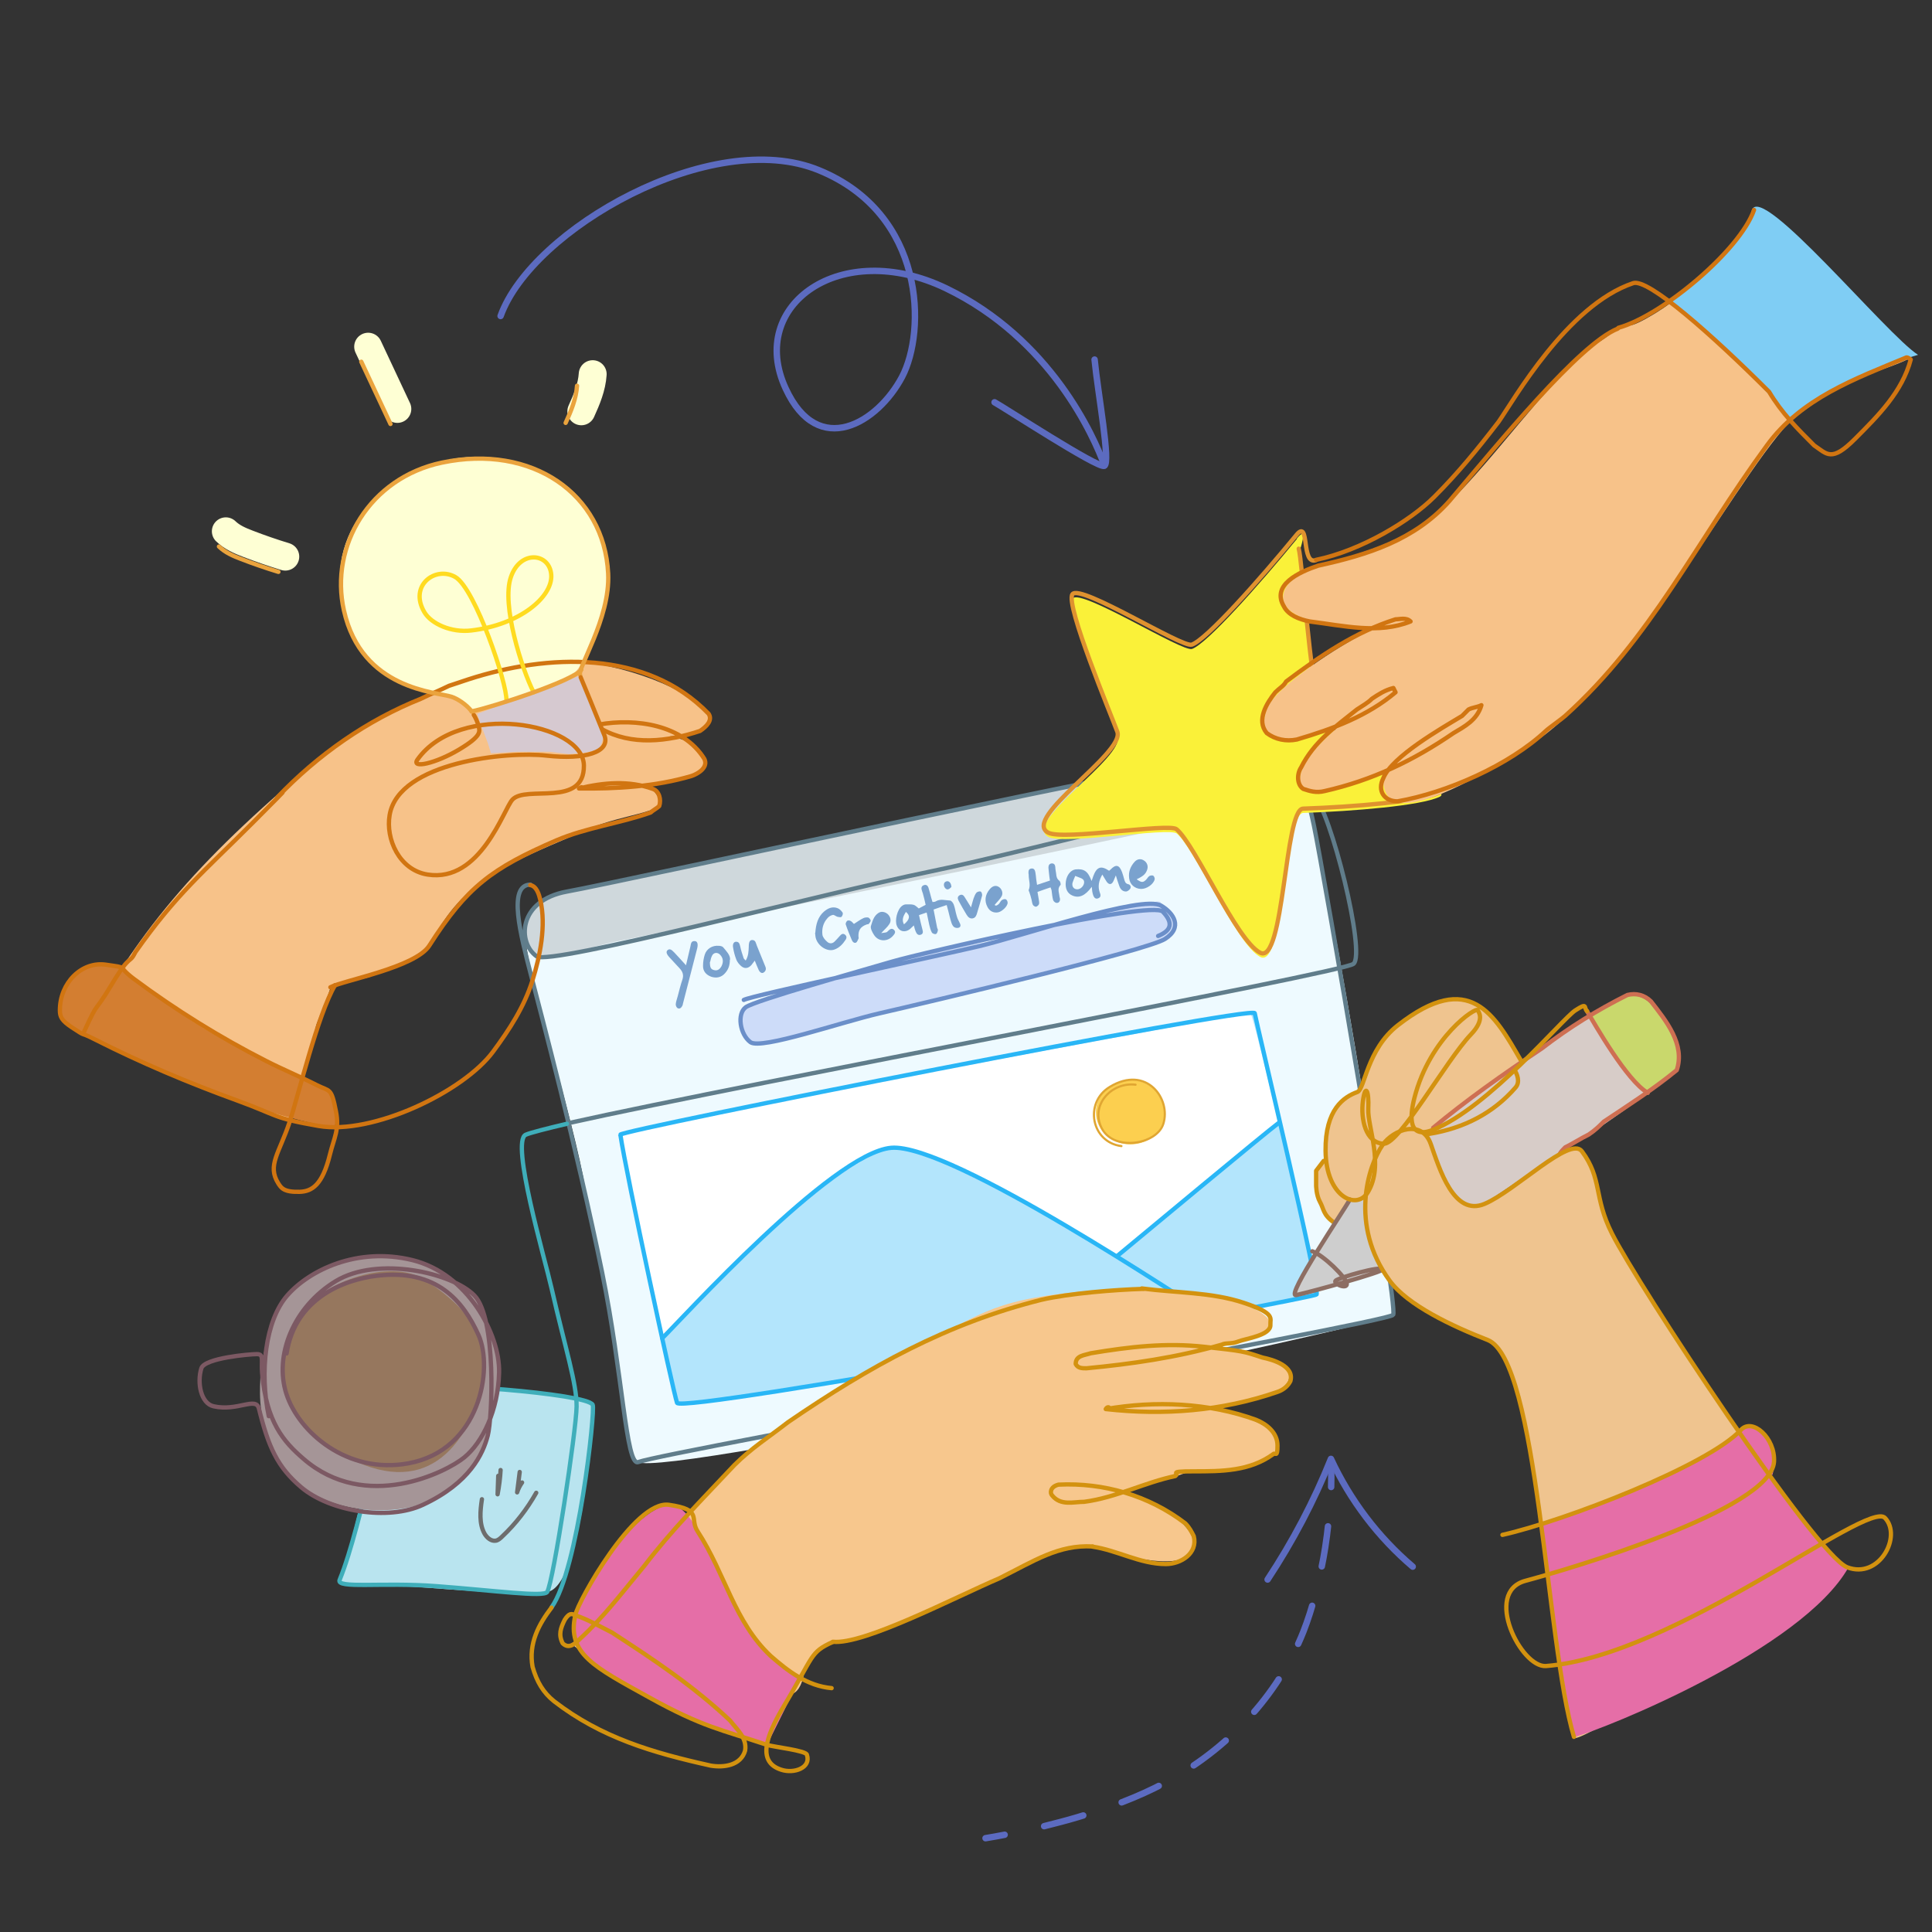 <?xml version="1.0" encoding="UTF-8"?>
<svg xmlns="http://www.w3.org/2000/svg" version="1.1" viewBox="0 0 900 900">
  <rect x="0" y="0" width="900" height="900" fill="#333333" stroke="none"/>
  <!-- Generator: Adobe Illustrator 29.3.0, SVG Export Plug-In . SVG Version: 2.1.0 Build 146)  -->
  <defs>
    <style>
      .st0 {
        fill: #b9e4ef;
      }

      .st1 {
        fill: #e56ea7;
      }

      .st2 {
        fill: #cfd8dc;
      }

      .st3 {
        stroke: #d17511;
      }

      .st3, .st4, .st5, .st6, .st7, .st8, .st9, .st10, .st11, .st12, .st13, .st14, .st15, .st16, .st17, .st18, .st19, .st20 {
        stroke-linecap: round;
      }

      .st3, .st4, .st5, .st6, .st7, .st8, .st9, .st10, .st11, .st12, .st13, .st15, .st16, .st17, .st18, .st19, .st20 {
        stroke-linejoin: round;
      }

      .st3, .st4, .st5, .st7, .st8, .st9, .st10, .st11, .st12, .st13, .st14, .st15, .st16, .st17, .st18, .st19, .st20 {
        fill: none;
      }

      .st3, .st4, .st6, .st7, .st8, .st9, .st10, .st12, .st13, .st15, .st16, .st17, .st19, .st20 {
        stroke-width: 2px;
      }

      .st4 {
        stroke: #df922f;
      }

      .st5 {
        stroke-dasharray: 18.9 18.9;
      }

      .st5, .st18 {
        stroke: #5c6bc0;
        stroke-width: 3px;
      }

      .st21 {
        fill: #c9d86c;
      }

      .st6, .st22 {
        fill: #efc48f;
      }

      .st6, .st10 {
        stroke: #d3920f;
      }

      .st7 {
        stroke: #6d6d6d;
      }

      .st23 {
        fill: #fff;
      }

      .st24 {
        fill: #d37e31;
        mix-blend-mode: multiply;
      }

      .st8 {
        stroke: #29b6f6;
      }

      .st25 {
        fill: #cecece;
      }

      .st26 {
        fill: #b6a7db;
      }

      .st27 {
        fill: #f7c78d;
      }

      .st28 {
        fill: #feffd4;
      }

      .st29 {
        fill: #7fcdf4;
      }

      .st30 {
        fill: #b3e5fc;
      }

      .st9 {
        stroke: #3faeba;
      }

      .st11 {
        stroke: #e0a632;
      }

      .st12 {
        stroke: #ffdb20;
      }

      .st31 {
        fill: #7aa2ce;
      }

      .st32 {
        isolation: isolate;
      }

      .st33 {
        fill: #cddcf9;
      }

      .st13 {
        stroke: #7c5963;
      }

      .st14 {
        stroke: #feffd4;
        stroke-miterlimit: 10;
        stroke-width: 13px;
      }

      .st15 {
        stroke: #8d6e63;
      }

      .st34 {
        fill: #eefaff;
      }

      .st35 {
        fill: #d6c9d0;
      }

      .st36 {
        fill: #faf139;
      }

      .st37 {
        fill: #d7ccc8;
      }

      .st38 {
        fill: #f7c289;
      }

      .st39 {
        fill: #96775e;
      }

      .st16 {
        stroke: #607d8b;
      }

      .st17 {
        stroke: #eaa33d;
      }

      .st40 {
        fill: #fccf4f;
      }

      .st19 {
        stroke: #ce6f52;
      }

      .st41 {
        fill: #a59597;
      }

      .st20 {
        stroke: #6b8fc9;
      }
    </style>
  </defs>
  <g class="st32">
    <g id="Graphic_Element">
      <g>
        <path class="st14" d="M105.2,247.5c2.9,2.8,6.6,4.4,10.3,5.8,5.7,2.2,11.5,4.2,17.4,6"/>
        <path class="st14" d="M171.5,161.5c4.5,9.7,9.1,19.3,13.6,29"/>
        <path class="st14" d="M276.1,174.3c-.4,6.1-2.8,11.8-5.3,17.3"/>
        <path class="st34" d="M245.1,438.2c-.6,11.7,26.6,98,28.1,120.6.6,8.9,7.3,29.7,10.5,50.6,4.9,32.4,7.6,66.8,13.6,71.6,9.9,7.9,348.7-64.2,351.7-68.6s-35.6-243.9-43.2-246.2c-7.6-2.2-360.8,71.9-360.8,71.9Z"/>
        <path class="st2" d="M264.2,415.2c16.4-2.7,214.5-45.3,226.6-47.5,12.1-2.2,87.4-22.9,97.5-15.8,10.1,7.1,17.8,15.4,14.8,19.6s-302.2,64.1-317,67.3c-14.8,3.2-39.2,12.5-41-.6-1.9-13.1,4.1-20.5,19.1-22.9Z"/>
        <path class="st16" d="M247.1,412.1c-10.8,0-4.5,23.7.2,41.9s21.3,80.5,33.2,138.8c9.6,46.8,11.1,90.5,16.8,88.3,12.7-4.9,349.2-64.9,351.7-68.6,2.5-3.7-32.7-207.9-36.9-227.8-4.1-19.9-9.5-34.6-32-33.6s-292.7,60.1-315.9,64.2c-23.2,4.2-23.1,24-14.2,30.2,6.4,4.4,133.1-29.2,183.3-39.5,50.2-10.3,170.3-43.8,178.5-36,8.1,7.7,24.6,74.2,18.7,79-5.1,4.2-282.6,55.6-365.7,74.2"/>
        <path class="st6" d="M616.6,540.8l-3.5,4.6v6.7s0,4.6,1.8,7.8,1.4,6,6.4,9.5c4.9,3.5,8.8,4.6,10.6,4.6h6.7l7.8-10.2-14.8-20.5-14.8-2.5Z"/>
        <path class="st22" d="M639.8,549c-2.5,13-14.9,14.2-19.4,1.6-4.5-12.6-3.8-26.5,4.4-37,3.4-4.3,5.2-4.5,8.4-5.8s4.8-13.4,8.7-19.8c6.2-9.9,27.7-26,41.3-22.3,13.6,3.7,25.1,25.4,25.1,28,0,2.6-40,32.2-42.8,33.1-2.7.9-12.3-3.2-14,1.2-1.7,4.4-11.3,18-11.9,20.8Z"/>
        <path class="st30" d="M289,528.6c2.6,17.8,24.6,119.8,26.4,124.9s296.1-48.6,297.9-50.5c1.8-1.9-28.2-127.2-28.8-131s-295.9,54.5-295.6,56.6Z"/>
        <path class="st23" d="M289,528.6c0,4.7,16.8,94.8,19.5,94.8s51.2-63.4,103.9-88.2c6.2-2.9,23.7-.5,107.9,50,28.7-23.8,57.4-47.5,75.5-62.2-5.4-20-11.9-49.8-13.5-51.2-4.9.7-282.6,51.7-293.3,56.8Z"/>
        <ellipse class="st40" cx="526.6" cy="518.1" rx="16.1" ry="15"/>
        <path class="st8" d="M289,528.6c2.6,17.8,24.6,119.8,26.4,124.9s296.1-48.6,297.9-50.5c1.8-1.9-28.2-127.2-28.8-131s-295.9,54.5-295.6,56.6Z"/>
        <path class="st8" d="M520.3,585.2c11.5-9.5,69.5-57.8,75.5-62.2"/>
        <path class="st37" d="M663.6,529.6c-1.6-3,83.8-65.1,95.2-66.3,11.4-1.2,24.1,26.7,22.7,32.9-1.5,6.2-51.3,39.6-56,41.6-1.8.8-33.6,23.2-36.1,23.8-12.9,3.3-18.8-17.2-18.8-17.2l-7-14.8Z"/>
        <path class="st21" d="M740.6,472.6c3.9,6.6,16.4,30.8,26.1,35.9,2.4,1.3,15.5-10.6,15.8-12.5,1-6.5-7.3-22.1-12-27-4.7-5-9.3-6.7-14.7-4.5-3.1,1.3-15.2,8-15.2,8Z"/>
        <path class="st10" d="M665.8,528.2c16.2-2.6,30-9.8,40.2-21.6,2.2-2.5.9-6.2-.8-8.7"/>
        <path class="st19" d="M726.5,537.7c.6-1.2,1.6-2.2,2.6-3.2,4-2,7-4,11-6,3-2,5-4,7-6,12-8,23-15,34-24,4-12-5-23-12-32-3-3-7-4-11-3-14,7-27,15-40,25-18,12-35,24-50.5,36.9"/>
        <path class="st33" d="M433,443.5c12.6-2.8,29.9-4.5,42.3-8.1,17.2-5,34.5-10.7,52.2-13.6s10.8-2.2,15,.8c6.9,4.8,6.4,12.3-1.4,15.7-10.4,4.5-22,6.9-32.9,9.7-16.9,4.5-33.9,8.7-50.9,12.8-14.1,3.4-28.2,6.8-42.4,10.1-16.2,3.8-32.1,9-48.3,12.9-4.4,1.1-13.2,4.3-17.3,1.1-5.3-4.1-5.9-14.1.6-16.9,14.1-6,29.5-9.6,44.2-13.8,10.3-3,20.6-6.1,31-8.7s5.3-1.3,7.9-1.9Z"/>
        <path class="st0" d="M187.1,646.3c14-1.4,88.6,1.9,89,8.2.4,6.3-4.7,84.6-21.2,87.1-16.6,2.5-73.3-4.3-96.2-4.3,5.2-18.3,20.5-90.3,28.4-91.1Z"/>
        <path class="st38" d="M278.5,309.5c-30.6-5.6-93.6,14.2-127,41.7-57,47-86.3,80.6-112.3,129.5,0,0,12.7,7.7,48.1,22.9s47.9,18.1,47.9,18.1c3.3-15.6-2.4,1.4,12.1-40.6-1.7-2.6,3.2-9.5,6.7-21.2.2-.7,17.3-4.4,18-4.7,3.2-1.3,13.4-7.7,15-5.4,16.8-8.1,10.9-8.6,21.5-23.3,15.4-21.2,42.1-29.7,65.1-40.1,17.6-7.9,41.2-7.9,32.5-16-.9-.8-2.5-4.3-3.8-4.8,14.2-1.9,29.4-4.6,26.4-12-2.2-5.5-6.9-8.6-16.6-10.6,12.2.2,16.8-2.3,18-6.9,2-7.5-21.9-21.3-51.5-26.7Z"/>
        <path class="st24" d="M153.1,524.8c-45.2-8.6-102.8-35.2-120.9-47.4-13.4-9,6.3-39.9,29.4-22.8,25.2,18.6,20.4,20.7,92.1,54.1,2,.9,7,17.6-.6,16.1Z"/>
        <path class="st28" d="M280.2,251c-9.4-33.6-48.2-42-71.8-36.7-23.6,5.3-58.2,27.7-48.4,69.9,8.5,36.5,44.6,38.6,54.2,42.2,6.9,2.6,2.2,6.8,12,3.4s34-7.9,40-14.6c6-6.7,7.5-10.2,11.1-18.2,7.2-16.1,6.6-33.1,3-46Z"/>
        <path class="st9" d="M264.1,523.5c-9,2.1-17.2,4.2-19.2,5.1-7.1,3.2,8.9,57.7,12,71.4,6.5,28.4,11.8,44.5,11.7,55.2s-10.7,81.3-13.7,86.4c-1.5,2.5-24.9-.7-51.6-2.7-25.2-1.9-46.8,1.3-45.1-2.9,10.8-26.3,20.6-88,28.9-89.8,12.3-2.6,86.3,2.9,89,8.2,1.3,2.5-6.8,77.3-19.2,94.4"/>
        <path class="st3" d="M156.1,458.9c-8.1,13.6-17.2,51.8-21.3,64.1-4.7,14.1-10.4,19.9-5.2,28.2,1.4,2.2,2.6,4.2,10,4,5.7-.2,10.6-3.1,14.1-17.4,1.9-7.7,4.5-11.6,2.8-20.1-2.2-11.3-2.8-9.1-8.9-12.2-7.8-4-15.9-7.3-23.7-11.3-21.6-11-42-23.7-61.4-38.1-8.6-6.4-2.1-5.1-13.1-6.7-11.3-1.7-21.5,8.4-21.5,21.2,0,3.1.8,4.8,5.6,8,7.4,4.9,2.8,1.6,10.7,5.6,21.5,10.9,43.8,20.3,66.4,28.5,19.2,7,16,8,37.7,11.8,25.2,4.4,67.6-15.9,81.4-34.6,7.6-10.3,14.4-20.7,18.3-33,3.6-11.6,6.5-25.6,3.7-37.7-.6-2.5-1.7-6.4-4.7-6.9"/>
        <path class="st3" d="M39.2,480.5c7.3-15.8,3.9-7,12.9-22s8-9,11-15c19-27,31.7-37.3,54.7-60.3s10.3-10.7,11.3-11.7c19-20,42-36,67-46,4-2,9-4,13-6l9-3c37-12,83-14,112,16,2,3-1,6-4,8-15,5-32,7-46-1-1,0-1-2-1-2,17-3,39,0,49,16,2,4-3,7-6,8-17,5-35,6-52.4,5.8,2.5-1.5,1.1.2,0,0,11.4-2.8,23.4-3.8,34.4.2,3,1,4,5,3,8-1,1-3,2-4,3-14,5-30,7-44,13-30,13-41.6,21.6-59.1,49-6.5,10.2-40.1,16.2-46.1,19.4"/>
        <path class="st17" d="M270.3,314.6c-1.9-2.6,14.1-26.3,13-47.5-1.9-37-35.4-60.4-77.4-51.6-33.8,7.1-52.4,39-45.7,68.8,8.3,37.2,43.4,38,50.2,40.3,2.5.8,6.9,3.5,9.4,6.9"/>
        <path class="st35" d="M222.4,332.5c0,1.1,4.9,13.8,4.9,13.8l1.4,4.6,12.4-.7h14.8l9.2,1.1,7.1-.7s6.4-.7,7.4-2.8,1.8-5.3,1.8-5.3l-5.7-14.1-5.4-13.7"/>
        <path class="st3" d="M270.5,315.5c2,4.8,6.3,15.2,11,26.9,3.2,8-9.1,11.6-26.9,9.6-17.8-2.1-68.9,2.8-73.1,27.7-1.9,11,4.4,25.6,17.7,27.7,24.7,3.9,35.4-30.5,39.5-34.9,6.4-6.9,33.5,3.9,33.3-15.9-.2-20-58-30.1-77.5-2.8-3.2,4.5,8.6,1.8,19.3-4.6,10.7-6.4,9.8-8.4,9.1-11.1-.5-1.8-1.2-3.5-2.2-5.1"/>
        <path class="st12" d="M235.9,326.4c.5-7.8-14.6-52.3-23.8-57.6-9.2-5.3-21.8,3.9-14.4,16.4,3.2,5.4,12.5,9.6,21.8,8.5,22.4-2.6,37.9-15.5,37.3-25.8s-14.4-12-18.8.9c-4.5,12.8,5.1,43,10.6,53.7"/>
        <path class="st17" d="M270.8,312c-4,5.3-41.4,17.4-51.1,19.4"/>
        <path class="st36" d="M604.2,251c-17.5,21.3-42,48.9-48.9,51.3-4.5,1.6-51.9-28.4-55.6-23.5s18.2,56.7,20.9,64.1c3.6,9.9-44.8,40.3-32.2,47,7,3.7,56.3-4.6,59.8-1.6,9,7.7,27.7,51.6,38.9,57.5,11.2,5.9,11.4-66.8,20-67.1,23.1-.8,54.6-3.3,63.5-7.5,8.9-4.1-51.4-24.8-55.8-38.8-4.4-14-8.1-69.3-9.7-74.8,0,0,5-14.1-1-6.7Z"/>
        <path class="st4" d="M613.1,260.9c-7.1,2.7-2.9-19.2-9-11.9-17.5,21.3-42,48.9-48.9,51.3-4.5,1.6-51.9-28.4-55.6-23.5-3.5,4.7,18.2,56.7,20.9,64.1,3.6,9.9-44.8,40.3-32.2,47,7,3.7,56.3-4.6,59.8-1.6,9,7.7,27.7,51.6,38.9,57.5,11.2,5.9,11.4-66.8,20-67.1,23.1-.8,54.6-3.3,63.5-7.5,8.9-4.1-51.4-24.8-55.8-38.8-4.4-14-8.1-69.3-9.7-74.8"/>
        <path class="st38" d="M836.5,154.3c-10.4-11.9-8.1-6-23.6-35.3-4.9-9.3-4.2-8.1-4.2-8.1-11.3,16.2-12.8,13.2-27.9,27.2.9,2-19.8,14.6-21.5,13.3-2.1-1.5-4.4,1.3-5.6,1.8-2,.8-9.5,7.9-10.4,5.9-28.4,26.1-44,50.9-69.4,76.3-27.9,27.8-73.1,23.7-76.1,41.8-2,11.7,24.4,15.6,42.5,15.4-18.4,8.8-45.8,27.8-49.7,36.7-5.8,13.1,4.2,15.1,13.6,15.3,3.7,0,11.8-2.9,20.2-6.8-10.4,8.7-19.7,18.9-18.8,26.2,1.3,10.6,30.6.4,54.5-12-2.5,3-16.1,6.5-16,8.5.4,10.9,1.1,29,66.4-11.8,53.3-33.3,102.4-136.1,128.5-157.2,18.7-15.2,39.6-18.8,50.2-24.4,0-8.6-33.3,9.2-52.3-12.6Z"/>
        <path class="st29" d="M777.1,140.8c9.9-7.4,34.2-25.5,39-42.9,4.3-13.2,62.9,58.2,77.4,67.4-38.1,10.9-55.3,28.9-59.2,30-17.2-19.5-41.3-45.1-57.3-54.5Z"/>
        <path class="st3" d="M753.6,153.1c-17.9,7.1-55.5,53.4-78.5,80.4-16,18-38,25-61,30-9,3-22,9-16,19,2,4,7,6,12,7,16,2,32,6,47,0-2-2-5-1-7-1-19,6-35,17-51,29-1,2-3,3-5,5-4,5-9,13-4,19,4,3,9,4,14,3,17-5,33-11,46-22l-1-2c-4,1-7,3-10,5-2,2-4,3-7,5-10,8-20,15-26,27-2,3-2,8,1,10,3,1,6,2,10,1,22-5,41-14,60-27,5-3,11-6,13-13-2,1-4,1-6,2l-3,3c-10,6-32.7,19-36.7,29-3,6,.6,10.8,6.6,10.8,23-4,52.2-16.9,69.2-32.9,1-1,7.9-5.9,8.9-6.9,40-36,61-81,94-126,16-22,41-31,65-41,1,0,2,1,2,1-4,15-15,26-26,37s-13,7-19,3c-8-8-15-15-21-25-27-27-56.4-52.9-63.3-50.6-30.7,10.3-55.7,54.6-62.7,64.6-10,13-19,24-30,35s-34,25-55,29.3"/>
        <path class="st3" d="M817.1,97.8c-6.6,18.9-42.9,49.3-63.2,54.9"/>
        <path class="st18" d="M233.2,147.2c14.5-40.4,98.5-88.4,148.3-67.9,49.8,20.4,49.9,75.1,38.7,96.3-11.3,21.3-39,38.4-54.2,5.4-18.1-39,25.8-70.2,74.7-46.7,48.9,23.6,68.9,69.1,73.8,82.5"/>
        <path class="st25" d="M628.8,558.8l19.3-3.5,4.8,29.9-10.2,6.9-38.9,11.2s-1.1-1.7,2.8-8.4,22.3-36,22.3-36Z"/>
        <path class="st15" d="M628.8,558.8c-2,4-30.3,45.6-25,44.5,8.2-1.8,40.5-10.8,40.1-11.9-.6-1.9-19.8,3.7-21.6,5.1-1.8,1.4,5.4,4.4,5.1,1.5s-10.9-13.3-16.1-15.1"/>
        <path class="st18" d="M509.9,167.5c1.5,15.5,7.6,48.3,4.5,49.5-3.2,1.2-47.3-27.6-51.1-29.6"/>
        <path class="st22" d="M733,809.3c-12.5-43.4-16.7-175.2-40.2-184.9-16.2-6.7-37.3-16.1-45.7-27.7-18.8-25.8-8.1-65.9-1.3-75.7,5-7.2,16.4.4,20.5,12,4.1,11.6,10.7,34,25.1,27.9,14.4-6.1,39.8-31.8,45.3-24.5,9.6,12.8,5.4,21.2,14,38.3,12,23.9,94.8,149.8,109.6,155.5,0,0-125.7,85.3-127.4,79.2Z"/>
        <path class="st1" d="M718.1,710.2c23.9-8.5,77.6-27.5,92.9-44.2,5.3-5.8,16.1,3.6,15.4,14.7s-1,3.9-2.4,6.2c9.5,13.5,26.6,37.1,37,43.4-21.6,38-113,75-128,79l-10-58.3-4.9-40.7Z"/>
        <path class="st10" d="M699.9,715c29-6.5,95.7-32.3,111.1-48.9,5.3-5.8,16.1,3.8,15.4,14.9-1.5,22.4-96,50.1-115.8,55.4s-2,40.6,9.6,39.7c59.9-4.6,149.8-77.6,157.9-69,8.1,8.6-2.7,28.7-17.6,23-14.8-5.7-97.6-131.6-109.6-155.5-8.6-17-4.4-25.4-14-38.3-5.5-7.3-30.9,18.4-45.3,24.5-14.4,6.1-21-16.3-25.1-27.9-4.1-11.6-17.4-6.8-22.4.4-6.8,9.8-15.6,37.4,3.2,63.2,8.4,11.6,29.5,21.4,45.7,27.7,23.6,9.2,27.2,141.6,40.2,184.9"/>
        <path class="st8" d="M308.5,623.4c8.4-8.2,79.1-86.2,106.6-88.7,27.5-2.5,138.8,72.5,148.6,78.2"/>
        <path class="st11" d="M529,505.3c-11.2-1.4-21.4,9.6-15.7,20.4,5.7,10.8,25.5,7.5,28.6-2.1,3.8-11.6-7.8-27.7-24.9-17.3-12.1,7.3-8.7,25.8,5.4,27.6"/>
        <path class="st20" d="M346.5,465.8c3.4-2,88.7-20.1,109.5-25,20.7-4.9,76.2-24.1,84.9-18.9,5.8,3.4,10.3,10.1,1.8,15.5-8.5,5.4-108.8,29.1-133.2,34.7-17.8,4.1-54.9,17-59.9,13.4-4.9-3.6-6.4-13.2-2.2-16.3,4.2-3.1,54.1-17.1,68-21.2,13.9-4.1,121.1-28.8,126.3-23.3,5.2,5.5,3.7,8.9-2.2,11.3"/>
        <path class="st7" d="M233.2,684.8c-.2,3.8-.7,7.6-1.4,11.3.1-2.9.2-5.7.3-8.6"/>
        <path class="st7" d="M242.1,685.7c-.4,3.2-.8,6.3-1.2,9.5.5-1.6,1.3-3.2,2.3-4.6"/>
        <path class="st7" d="M224.5,698.4c-.8,5.4-1.4,11.3,1.2,16,1.1,1.9,3.1,3.7,5.3,3.3,1.1-.2,2.1-1.1,2.9-1.9,6.3-5.9,11.6-12.8,15.9-20.4"/>
        <path class="st17" d="M102,254.6c2.9,2.8,6.6,4.4,10.3,5.8,5.7,2.2,11.5,4.2,17.4,6"/>
        <path class="st17" d="M168.3,168.5c4.5,9.7,9.1,19.3,13.6,29"/>
        <path class="st17" d="M268.8,179.7c-.4,6.1-2.8,11.8-5.3,17.3"/>
        <path class="st41" d="M133.8,603.5c-8.2,8.8-12.5,33.1-12.5,37.7s-1.7,16.1,4.9,32.9c11.1,28.7,49.8,34.7,73.8,25.4,16.6-6.4,27.9-25.8,27.9-37.8,3.5-11.5,6.1-20.2,4.2-27.8s-5.4-21.3-10-28.9c-2.3-3.7-5.9-4.5-9.7-7.3-9.5-8.2-21.3-12.9-31.1-12.4-25.3,1.3-36,5.6-47.6,18.2Z"/>
        <path class="st39" d="M140.8,611c10-13.9,41.2-25,56.9-14.9,15.7,10.1,35.5,26.5,25.2,56.1s-33,48.4-74.7,18.2c-21.4-15.5-19.7-41.9-7.3-59.3Z"/>
        <path class="st13" d="M125.2,659.7c-4.3-20.7-1.6-44.5,8.6-56.2,10.2-11.7,32.6-22.8,58.3-16.5,25.7,6.3,40.8,34.5,40.4,52.3-.4,17.8-7.8,32.7-16.2,39.6-8.4,6.9-45.9,25.8-74.9.7-9.3-8-17.3-17.1-19.3-39.9-.5-6,1-8.9-2.4-8.9s-24.4,1.8-25.9,6.6c-2.1,6.8-.2,16.4,5.7,17.7,11.1,2.5,19.7-4.6,21.1,1,4.4,17.9,8.6,27.3,19.7,36.7,13.3,11.3,40.5,15.8,56.7,8.2,21.9-10.2,28-23.8,30.2-32.2,2.2-8.4,4.1-54.7-6.2-65.3s-45-18.6-64.6-6.7-28.8,34.5-23,52.5,28.5,37.5,56.7,32.4c33.7-6.1,39.8-44.3,32.8-59.8s-19.2-31-47.4-27.6c-15.6,1.9-38,10.6-42,36.2"/>
        <path class="st27" d="M407.7,761.1c20.1-10,48.1-20.5,67-30.6,5.5-2.9,14.3-9.3,25.7-9.2l8.6-.9c23.2,7.3,45.1,11.1,46.9-.2,1.5-9.3-16.5-20.4-31.8-25.6,5.3-.8,7.7-2.6,13.2-3.8l6.1-1.6,9.6-3.3c25.9-.2,43-6.1,42.4-13.2-.8-9-17.3-14.2-35.2-16.8,22.3-2.3,43.8-7.4,39.9-16.6-2.7-6.4-17.6-9.7-34.9-10.9,13.5-3.4,24.3-7,26.1-9.5,5.6-8.2-29.7-22.1-79.6-18s-52.3,10.7-82.1,24.8c-36.2,17.2-71.1,41.2-88.1,58.1-31.5,31.3-68.4,79-75.3,81.8,0,0,15.1,15.5,45,14.2,28.7-1.2,40.4,2.3,47.1,6.8,15.4,9.6,15.8-6.5,17.1-10.8s8.1-7.8,7-8.7"/>
        <path class="st27" d="M358.6,786.5c-12.6-6.7,10.2,6.8,0,0h0Z"/>
        <path class="st1" d="M357.3,812.9c-34.7-9.9-80.5-32.3-89.6-48.2-7.5-13,33.4-72.7,48.7-62.4,16,10.8,23.4,63.9,56.9,78.4l-16,32.2Z"/>
        <path class="st10" d="M387.9,764.9c-10.7,4.9-8.5,6.1-22.6,29.6-9.2,15.3-12.2,26.4-1.4,29.9,6,2,14-.9,12-6.9,0-2-15.7-3.7-18.7-4.7-20.9-7-29.8-8.2-55-22.2s-38.2-20.2-34.2-38.2c1-6,27.6-53.7,43.6-51.4s9.4,6.4,13.4,12.4c13,20,17,42,34,58,8,7,17,14,28.4,15"/>
        <path class="st10" d="M509,720.4c-15.9-.9-27.2,6.7-43.4,14.8-21,9-63.2,31.1-77.6,29.6"/>
        <path class="st10" d="M547.5,687.6c-14.4,3-27.4,10-42.4,12-5,0-11,2-15-3-1-1-1-4,3-5,21-1,42,5,59,18,2,2,3,4,4,6,2,8-6,13-13,13-12,0-22.5-6.4-34.1-8.1"/>
        <path class="st10" d="M531.9,600.2c15.9,2.1,32.5,1.7,47.5,6.7s12.2,7.2,12.4,10.2c.3,5-11.4,6.4-15.2,7.9-3,1.2-5.5.4-7.5,1.4-21,6-42,9-63,11-2,0-4,0-5-2,0-4,4-4,7-5,18-3,35-5,53-3s18,2,27,5c5,1,15,4,13,11-1,2-3,4-6,5-26,9-53,11-80,8,1.2-2.1,3.2.4,0,0,23-4,48-3,70,5,5,2,10,6,10,12s-1,3-2,4c-11,8-24,8-37,8s-6,1-8.6,2"/>
        <path class="st10" d="M256.9,748.9c-5.8,7.6-10.8,16.6-8.8,27.6,2,7,5,12,10,16,22,17,46,24,73,30,6,1,14,0,16-7,1-6-4-10-7-14-17-16-35-28-55-41-6-3-11-6-17-8-2-1-3-1-5,2-2,4-3,7-1,11,3,3,6,0,8-2,11-10,20-22,30-34,13-17,27-31,42-47,8-8,16-13,25-20,38-26,74-46,118-57,13-3,34.1-4.7,47.6-5.1"/>
        <path class="st26" d="M711.9,736.2"/>
        <path class="st19" d="M739.2,470.9c3.9,6.5,18.6,32.5,28.4,38.2"/>
        <path class="st10" d="M708.4,493.8c-12.2-20.9-23.5-42.5-57.2-16.2-14.5,11.3-15.4,29.8-18.9,31.1-6.3,2.3-15,8-14.8,27.4.2,21.5,14.5,27.9,19.7,19.3,7.7-12.7-.2-30.3.2-38.9.4-8.6-1.4-11.9-2.5-3.6-1.1,8.3,1.2,19.6,9.7,19.9,7.3.3,29.1-38.9,40.6-50.9,6.9-7.2,3.4-10.6,3.2-11.3-.6-1.8-22.2,12.4-29.5,40.8-2.3,9-2.9,19.5,8.7,14.9,25.9-10.4,60.2-51.7,66.2-55.6s3.8-1.3,5.5.3"/>
        <g>
          <path class="st18" d="M459.1,856.3c3-.5,5.9-1,8.9-1.6"/>
          <path class="st5" d="M486.4,850.7c5.1-1.3,10.3-2.6,15.3-4.1,14.2-4.2,28.3-9.3,41.3-16.3,28.6-15.3,52.3-40.2,64.2-70.3,4.3-11,7.1-22.6,9.3-34.2,1.1-5.9,2.3-14.6,3-23.7"/>
          <path class="st18" d="M620.1,692.7c.1-3.1.1-6.1,0-9"/>
        </g>
        <path class="st18" d="M590.5,735.8c11.7-17.7,21.6-36.5,29.5-56.2,8.9,19.2,22,36.5,38.1,50.2"/>
        <g>
          <path class="st31" d="M431.6,425.1c-1.3.4-2.2.8-3.5,1.2.5,2.2,1,4.5,1.6,6.7.3,1,.4,2-.7,2.4-1.3.5-2-.4-2.4-1.4-.4-.9-.6-1.8-.9-2.9-.7.6-1.2,1.2-1.8,1.7-2.3,1.8-5,1.2-6.1-1.5-1.1-2.5.2-7.7,2.4-9.3.5-.4,1.2-.7,1.8-.7,1.2,0,2.5-.1,3.6.2.8.2,1.5,1,2.4,1.7.9-.5,1.9-1,3.2-1.7-.4-1.8-.8-3.6-1.3-5.3-.2-.7-.5-1.3-.6-1.9-.2-1,.2-1.7,1.2-2,1-.3,1.7.3,2,1.2.5,1.6.9,3.2,1.3,4.7.2.6.4,1.3.6,2,.6-.1,1.1,0,1.5-.3,2.1-1.3,4.4-.5,6.6-.4.7,0,1.5,1.1,1.8,1.9.6,1.6.8,3.4,1.3,5,.3,1.2.8,2.3,1.4,3.4.5.9.7,1.8-.2,2.3-.6.3-1.7.2-2.3-.2-.6-.4-1.1-1.4-1.3-2.1-.6-1.8-1-3.7-1.5-5.6-.2-.8-.4-1.6-.7-2.6-2.1.7-3.9,1.3-6.1,2.1.5,2.8,1.1,5.5,1.6,8.2,0,.5.5,1,.4,1.4-.1.7-.4,1.6-.9,1.8-.5.2-1.6-.2-1.9-.7-.6-1.1-.9-2.3-1.2-3.5-.4-1.8-.8-3.7-1.2-5.7ZM422,424.8c-1.1,1.8-2.1,3.6-.9,5.8,2.8-2.3,3-4.1.9-5.8Z"/>
          <path class="st31" d="M516.7,405.6c.2-.2.4-.3.6-.5,2.5-2.6,4.1-2.3,5.4,1.2.4,1.1.7,2.2,1,3.3.3,1,.5,2,1.9,2.3,1,.2,1.4,1.3.9,2.1-.4.6-1.3,1.3-2,1.3-1.6,0-2.6-1.1-3.1-2.6-.5-1.4-1-2.8-1.6-4.9-.5,1.2-.8,1.9-1.1,2.6-.8,1.8-2.1,1.9-3.2.3-.6-.9-1.2-2-2-3.3-1.7,3-2.2,5.7-1.1,8.6.5,1.2.3,2.1-.9,2.5-1.1.4-1.8-.3-2.2-1.3-.2-.6-.4-1.3-.5-2-.1-.6-.1-1.3-.2-2.1-3.1,4.2-5.9,5.4-9,4.1-2.4-1-3.5-3.3-3.1-6.5.4-3.1,2.3-5.4,4.5-5.7,4-.4,5.8.8,7.5,5.4.3-.9.6-1.6.8-2.3,1.6-4.3,3.6-5,7.3-2.5ZM500.9,408c-.5,1.2-1,2.3-1.3,3.3-.3,1.5.4,2.6,1.6,2.9,1.5.4,3.2-.8,3.7-2.4.4-1.5-.1-2.3-1.8-2.9-.6-.2-1.2-.5-2.3-.9Z"/>
          <path class="st31" d="M489.3,413.4c-2,.7-3.9,1.3-6,2.1.2,1.2.4,2.4.6,3.5.1.7.3,1.6.1,2.2-.2.5-.9,1.1-1.4,1.2-.5,0-1.3-.5-1.5-1-.4-.9-.4-1.9-.7-2.8-.2-.9-.5-1.8-.8-2.7-.1-.5-.5-1-.4-1.3,1-2.3,0-4.6,0-6.9,0-.3,0-.6-.1-.9,0-1,0-2,1.3-2.2,1.2-.2,1.7.6,1.9,1.7.2,1,.3,2.1.4,3.2.1.8.2,1.5.4,2.7,2-.7,3.9-1.3,6-2-.2-1.4-.4-2.7-.5-4,0-.7-.2-1.3-.2-2,0-1.1.4-1.9,1.6-2,1.1,0,1.5.7,1.6,1.7,0,1.1.3,2.1.4,3.1.1,1.3.3,2.4,1.5,3.3.4.3.8,1.7.5,2-1.5,1.6-.7,3.3-.5,4.9,0,.6.3,1.1.3,1.7,0,1-.6,1.8-1.6,1.7-.6,0-1.4-.7-1.6-1.3-.4-1.4-.5-2.8-.7-4.3,0-.5-.3-.9-.5-1.6Z"/>
          <path class="st31" d="M319.6,449.5c.8-3.3,1.4-5.9,2-8.5.3-1.2.2-2.7,2-2.6,1.2,0,1.7,1.2,1.2,3.3-2.2,8.7-4.5,17.3-6.7,26,0,.4-.2.7-.4,1.1-.5.9-1.3,1.3-2.1.8-.5-.3-.9-1.3-.8-1.9.1-1.2.6-2.4.9-3.6.7-2.6,1.3-5.2,2.2-7.8.7-2.1.1-3.7-1.3-5.2-1.6-1.8-3.3-3.5-4.9-5.3-1.3-1.5-1.5-2.5-.7-3.2.9-.7,1.7-.4,3.1,1.1,1.7,1.8,3.4,3.7,5.5,6Z"/>
          <path class="st31" d="M379.8,434.5c.3-4,1.2-7.4,4.1-9.9,1.8-1.5,3.8-2.4,6.1-1.6,1,.3,1.9,1.2,2.5,2.1.3.4,0,1.5-.5,2-.3.3-1.2.1-1.8,0-.8-.2-1.6-1-2.2-.9-1,.2-2,.8-2.6,1.6-1.9,2.1-2.6,4.8-2.3,7.5.1,1.2,1.1,2.4,2.1,3.3,1.1,1.1,2.5,1.1,3.6,0,.9-.9,1.7-1.8,2.5-2.7.6-.7,1.3-1.2,2.2-.6,1,.7,1,1.6.4,2.5-1.3,2-2.9,3.7-5.1,4.5-3.3,1.3-7.8-1.5-8.8-5.4-.2-.8-.2-1.7-.3-2.3Z"/>
          <path class="st31" d="M347.3,447.6c1.4-2.3,1.4-4.4,1.5-6.5,0-2.3.5-3.2,1.6-3.2,1.7,0,1.7,1.6,2.2,2.7,1.3,3.2,2.6,6.4,3.9,9.6.5,1.1.3,2.1-.7,2.8-.8.6-1.8.1-2.4-1.2-.6-1.3-1.1-2.6-1.8-4.3-.6.8-1.1,1.5-1.6,2.1-1.5,1.6-3.2,1.8-4.8.4-.9-.8-1.8-1.9-2.2-3-.7-1.8-1.2-3.7-1.5-5.6-.3-1.6.3-2.7,1.4-2.7,1.4,0,1.6,1,1.9,2.1.4,1.9,1,3.7,1.6,5.5.1.4.6.7,1.1,1.3Z"/>
          <path class="st31" d="M340,447.1c0,2.8-.8,4.6-2.2,6.2-1.7,2-4,2.5-6.5,1.7-2.4-.9-3.9-2.6-3.8-5.2,0-1.7.3-3.5.8-5.1.9-2.8,3.6-4.4,6.6-4.1.6,0,1.5.2,1.9.6,1.6,1.9,3.4,3.7,3.3,5.8ZM330.7,448.1c0,2.6.4,3.4,1.9,3.8,1.5.4,2.6-.2,3.5-1.8,1-2,.8-3.8-.6-5.3-1.2-1.3-3-1.2-3.8.4-.6,1.1-.7,2.4-.9,2.9Z"/>
          <path class="st31" d="M529.5,409.6c2.2,1.6,3,1.6,4.4.2.5-.5.9-1.3,1.5-1.7.5-.3,1.4-.4,1.8-.2.4.3.8,1.1.7,1.7-.5,2.3-3.8,4.6-6.4,4.5-2.9-.1-5.2-2.1-5.5-5-.4-3,.6-5.5,2.6-7.7,1.3-1.4,3.1-1.5,4.5-.4,1.4,1,1.9,2.7,1.2,4.4-.7,1.8-1.8,2.8-4.8,4.2Z"/>
          <path class="st31" d="M410.4,434.7c1.1-.2,1.8-.2,2.5-.4.4-.1.7-.6,1.1-.9.8-.8,1.7-1,2.5-.2.9.9.3,1.8-.4,2.6-2.5,3-6.8,3-8.9-.2-.8-1.2-1.8-3.1-1.5-4.2.7-2.2,1.3-4.7,3.5-6.1,1.3-.9,3-.6,4.3.5,1.3,1.2,1.8,3,.9,4.5-.9,1.5-2.3,2.6-4,4.5Z"/>
          <path class="st31" d="M463.2,421.4c.7.9,1.4.3,2.1-.3.5-.5.8-1.4,1.4-1.8.4-.3,1.3-.6,1.8-.4.5.2.9,1,.9,1.6,0,1.7-2.6,4.1-4.4,4.5-2.1.4-4-.5-5-2.5-1.5-2.8-1.1-5.7,1-8.2,1.2-1.5,2.7-2,4-1.3,1.5.7,2.5,2.9,1.6,4.5-.8,1.5-2.1,2.6-3.3,4.1Z"/>
          <path class="st31" d="M452.3,422.8c.5-1.7.8-3,1.2-4.2.4-1,.7-2,1.4-2.8.4-.4,1.5-.7,1.9-.5.5.2.8,1.3.7,1.9-.7,2.7-1.5,5.3-2.3,8-.3,1.1-.7,2.3-2,2.6-1.5.3-2.3-.7-3-1.8-1.3-2.1-2.5-4.3-3.7-6.5-.5-1-.5-1.9.6-2.5,1-.5,1.7,0,2.2.8,1,1.5,1.9,3.1,3.1,5Z"/>
          <path class="st31" d="M397.8,430.4c1.6-1,2.9-2,4.4-2.7.6-.3,1.5-.4,2.2-.3.5.1,1.1.9,1.2,1.4,0,.5-.5,1.1-.9,1.6-.2.2-.7.1-1.1.3-2.7,1-3.8,2.6-3.7,5.5,0,.4.2.8,0,1.1-.3.6-.6,1.5-1.1,1.8-.9.4-1.6-.3-2-1.2-1-2.4-2-4.8-2.8-7.2-.2-.5.2-1.3.6-1.7.3-.3,1.1-.3,1.6,0,.7.3,1.1,1,1.7,1.5Z"/>
          <path class="st31" d="M443.2,413.2c-.4.3-.9,1-1.6,1.1-.9.2-1.9-1-1.9-2.1,0-1,.6-1.6,1.6-1.7,1,0,1.8,1,1.9,2.6Z"/>
        </g>
      </g>
    </g>
  </g>
</svg>